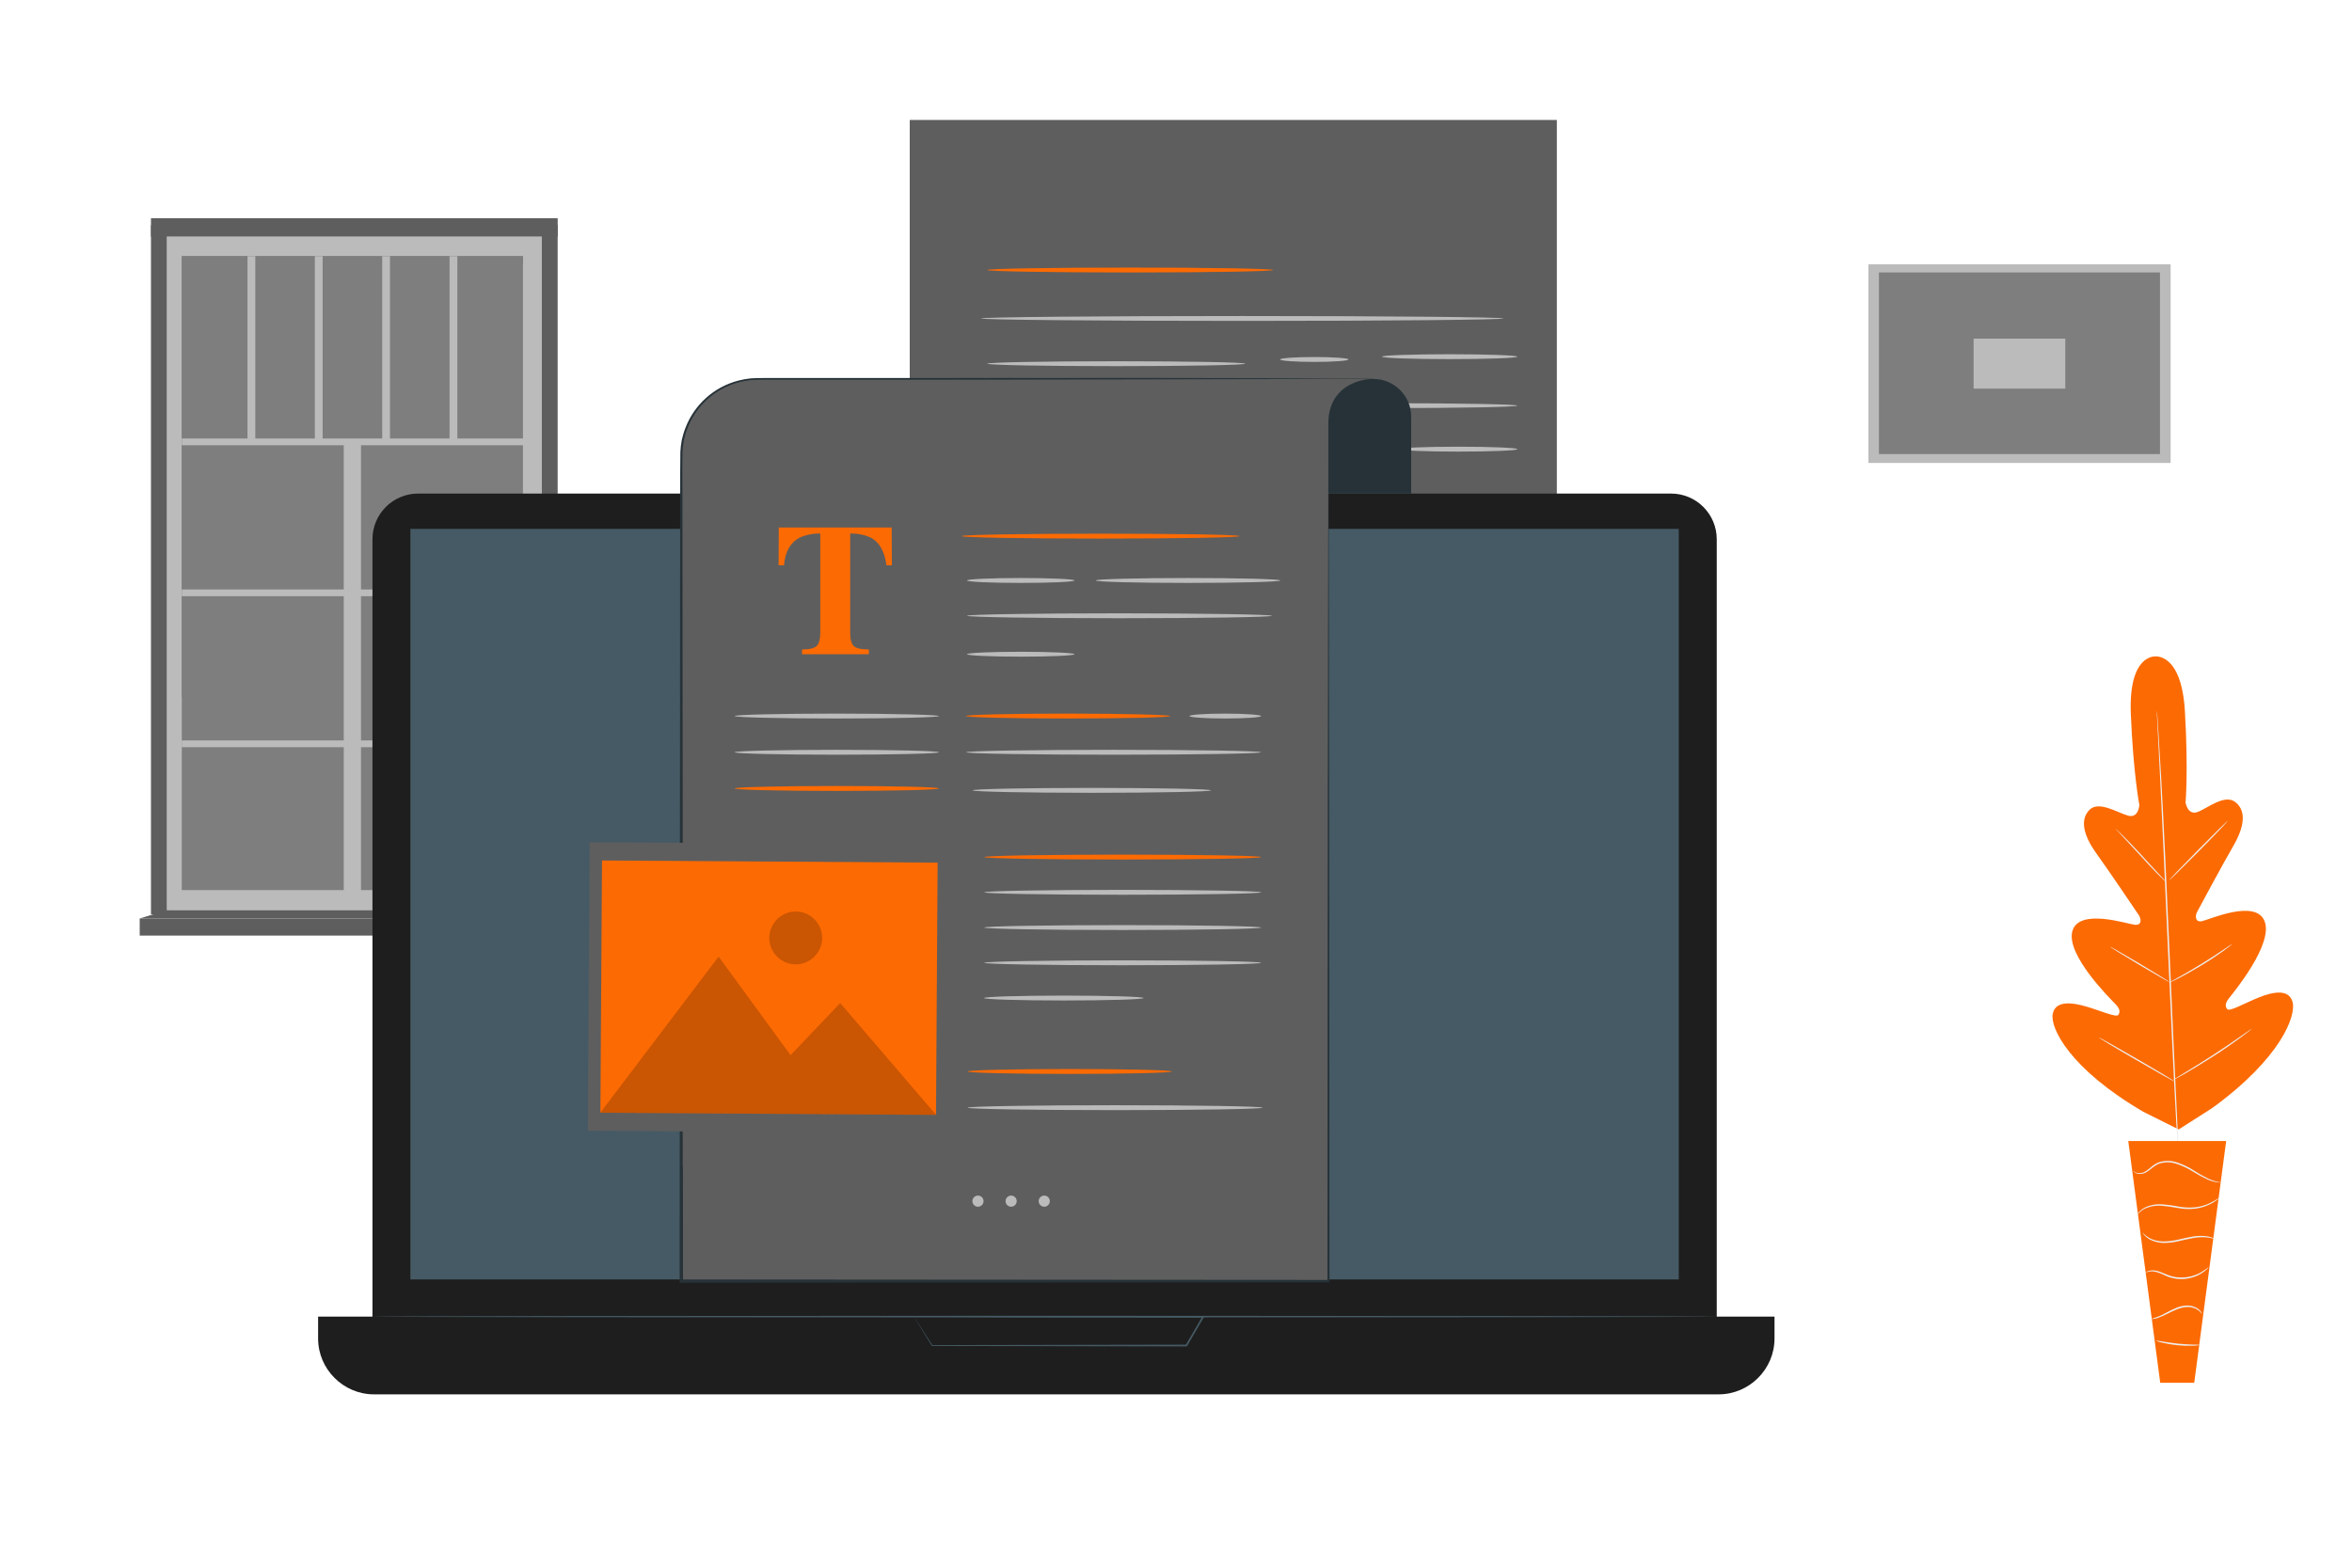 <?xml version="1.0" encoding="UTF-8" standalone="no"?><!DOCTYPE svg PUBLIC "-//W3C//DTD SVG 1.1//EN" "http://www.w3.org/Graphics/SVG/1.1/DTD/svg11.dtd"><svg width="100%" height="100%" viewBox="0 0 13021 8684" version="1.1" xmlns="http://www.w3.org/2000/svg" xmlns:xlink="http://www.w3.org/1999/xlink" xml:space="preserve" xmlns:serif="http://www.serif.com/" style="fill-rule:evenodd;clip-rule:evenodd;stroke-linejoin:round;stroke-miterlimit:2;"><g id="freepik--background-complete--inject-5"><rect x="923.438" y="1310.24" width="2076.04" height="3729.51" style="fill:#bbb;"/><rect x="1006.43" y="1418.4" width="1888.72" height="3510.24" style="fill:#7e7e7e;"/><path d="M2895.14,1459.72l-1888.71,2402.6l0,-2443.92l1888.71,0l-0,41.317Z" style="fill:#7e7e7e;fill-rule:nonzero;"/><rect x="1006.43" y="2428.12" width="1929.69" height="37.325" style="fill:#bbb;"/><rect x="1006.43" y="3264.06" width="1929.69" height="37.325" style="fill:#bbb;"/><rect x="1006.43" y="4100" width="1929.69" height="37.325" style="fill:#bbb;"/><rect x="1903.12" y="2446.7" width="95.487" height="2581.25" style="fill:#bbb;"/><rect x="1370.14" y="1418.4" width="43.229" height="1028.47" style="fill:#bbb;"/><rect x="1743.05" y="1418.4" width="43.229" height="1028.47" style="fill:#bbb;"/><rect x="2115.8" y="1418.4" width="43.229" height="1028.47" style="fill:#bbb;"/><rect x="2488.72" y="1418.4" width="43.229" height="1028.47" style="fill:#bbb;"/><rect x="835.763" y="1246.88" width="87.846" height="3815.8" style="fill:#5e5e5e;"/><path d="M3087.33,5073.25l-87.846,-33.504l0,-3792.88l87.846,0l0,3826.39Z" style="fill:#5e5e5e;fill-rule:nonzero;"/><rect x="835.763" y="1208.51" width="2251.74" height="101.737" style="fill:#5e5e5e;"/><rect x="773.438" y="5085.75" width="2373.44" height="94.792" style="fill:#5e5e5e;"/><path d="M2999.48,5039.75l147.221,46.004l-2373.26,0l150,-46.004l2076.04,0Z" style="fill:#5e5e5e;fill-rule:nonzero;"/><path d="M11929.9,3635.07c0,-0 -146.875,-10.592 -133.333,318.575c13.541,329.167 47.221,504.512 47.221,504.512c-0,0 -4.342,73.092 -60.938,58.684c-56.596,-14.413 -162.846,-85.417 -215.45,-32.292c-52.604,53.125 -34.725,138.888 37.15,239.063c71.875,100.17 222.571,323.262 236.113,343.575c13.541,20.312 18.575,57.291 -21.53,53.645c-40.104,-3.645 -310.416,-95.312 -346.354,35.592c-35.937,130.9 211.113,375.171 237.5,402.254c26.392,27.084 27.954,44.446 17.363,60.938c-10.592,16.496 -98.784,-22.917 -176.738,-45.834c-77.95,-22.916 -172.396,-35.937 -186.804,41.321c-14.408,77.259 94.446,303.471 501.563,541.146l195.833,97.742l185.417,-118.229c381.945,-277.775 466.666,-513.021 444.791,-588.542c-21.875,-75.521 -114.758,-53.125 -190.104,-22.567c-75.346,30.554 -158.854,78.646 -171.179,63.367c-12.329,-15.279 -12.675,-32.638 10.937,-62.325c23.609,-29.688 244.792,-297.225 196.005,-423.958c-48.784,-126.738 -308.505,-8.334 -347.221,-0.871c-38.717,7.466 -38.021,-30.034 -26.738,-51.213c11.288,-21.183 138.892,-259.204 200.521,-365.454c61.633,-106.25 72.746,-192.187 13.021,-241.492c-59.721,-49.304 -156.25,33.68 -211.108,53.646c-54.863,19.967 -66.321,-52.083 -66.321,-52.083c-0,-0 15.8,-177.779 -3.646,-506.771c-19.446,-328.992 -168.75,-302.429 -168.75,-302.429" style="fill:#fc6a03;fill-rule:nonzero;"/><path d="M11941.3,3929.86c0.155,2.312 0.155,4.629 0,6.941l1.563,20.142c1.212,17.358 2.95,44.271 5.208,77.775c4.513,67.537 10.417,165.279 17.359,285.937c13.37,241.667 29.166,575.521 45.141,944.271c15.971,368.75 31.075,702.954 43.054,944.446c6.25,120.658 11.113,218.229 14.584,286.113c1.737,33.679 2.95,59.72 3.82,77.95l0.001,20.137c0.112,2.317 0.112,4.633 -0.001,6.946c-0.116,2.312 0.001,-2.258 0.001,-6.946c-0.001,-4.687 -0.001,-11.458 -1.563,-20.137c-1.217,-17.363 -3.125,-44.271 -5.383,-77.78c-4.513,-67.358 -10.242,-165.104 -17.363,-285.937c-13.542,-241.667 -29.167,-575.521 -45.312,-944.442c-16.146,-368.925 -30.9,-702.604 -43.055,-944.271c-6.075,-120.487 -11.112,-218.229 -14.408,-286.112c-1.737,-33.508 -3.125,-59.721 -3.996,-77.779l0,-20.313c0,-4.858 0.35,-6.942 0.35,-6.942Z" style="fill:#eee;fill-rule:nonzero;"/><path d="M11712.2,4589.92c4.421,2.883 8.496,6.262 12.15,10.07c7.641,6.946 17.362,17.363 31.079,29.863c25.867,25.692 60.762,61.979 98.262,102.775c37.5,40.8 69.446,76.562 95.834,104.167l29.166,31.6c3.859,3.591 7.296,7.608 10.242,11.979c2.95,4.366 -4.858,-3.125 -12.325,-9.896c-7.467,-6.771 -17.362,-17.363 -30.904,-30.038c-25.692,-25.866 -59.896,-62.67 -97.567,-104.166l-96.354,-104.167c-11.633,-12.325 -21.354,-22.917 -29.342,-31.596c-3.8,-3.137 -7.233,-6.687 -10.241,-10.591Z" style="fill:#eee;fill-rule:nonzero;"/><path d="M12008.2,4874.67c-1.388,-1.392 70.312,-76.392 160.071,-167.538c89.758,-91.146 163.887,-163.712 165.279,-162.15c1.387,1.563 -69.446,76.388 -159.896,167.533c-90.454,91.146 -163.892,163.717 -165.454,162.155Z" style="fill:#eee;fill-rule:nonzero;"/><path d="M12007.5,5442.17c4.192,-3.367 8.734,-6.275 13.542,-8.68l38.367,-21.529c32.291,-17.362 76.908,-43.404 125,-72.916c48.091,-29.513 90.971,-57.638 121.529,-78.3l36.458,-24.479c4.263,-3.388 9,-6.138 14.063,-8.159c-3.754,3.925 -7.884,7.471 -12.329,10.592c-8.159,6.421 -20.138,15.45 -34.721,26.387c-30.034,21.7 -72.396,50.696 -121.53,80.384c-49.129,29.687 -93.4,54.166 -126.387,71.179c-17.362,8.508 -30.033,15.104 -39.583,19.446c-4.538,2.6 -9.379,4.641 -14.409,6.075Z" style="fill:#eee;fill-rule:nonzero;"/><path d="M11683,5243.04c4.729,1.654 9.267,3.808 13.542,6.425c8.504,4.512 20.658,11.283 34.721,19.616c29.862,17.363 70.833,40.8 115.8,67.538c44.962,26.733 85.416,52.083 114.583,69.441c14.583,9.205 26.212,16.496 34.721,21.876c4.383,2.383 8.416,5.362 11.979,8.854c-4.746,-1.613 -9.288,-3.767 -13.542,-6.421c-8.508,-4.517 -20.658,-11.288 -34.721,-19.621c-29.687,-17.358 -70.662,-40.796 -115.625,-67.533c-44.966,-26.738 -85.416,-52.084 -114.583,-69.446c-14.583,-9.025 -26.217,-16.492 -34.725,-21.875c-8.504,-5.379 -12.5,-7.813 -12.15,-8.854Z" style="fill:#eee;fill-rule:nonzero;"/><path d="M11618.6,5744.62c6.117,2.038 11.95,4.838 17.363,8.333l45.658,25.175c38.371,21.355 90.975,52.084 148.959,85.242c57.987,33.163 110.245,64.758 147.916,86.808l44.271,27.255c5.667,3.029 10.971,6.7 15.8,10.937c-6.017,-2.267 -11.825,-5.054 -17.362,-8.333l-45.659,-25.171c-38.196,-21.529 -90.971,-52.083 -148.958,-85.417c-57.988,-33.333 -110.242,-64.583 -147.742,-86.808l-44.446,-27.254c-5.55,-3.154 -10.833,-6.754 -15.8,-10.767Z" style="fill:#eee;fill-rule:nonzero;"/><path d="M12030,5980.21c5.337,-4.462 11.162,-8.304 17.362,-11.458l47.571,-28.992c40.275,-24.479 95.658,-58.508 156.25,-97.746c60.588,-39.233 113.713,-75.866 152.254,-102.775l45.834,-31.77c5.354,-4.296 11.179,-7.967 17.362,-10.938c-4.887,4.763 -10.108,9.171 -15.625,13.192c-10.417,8.162 -25.521,19.791 -44.446,33.854c-37.846,27.954 -90.971,65.625 -151.387,104.167c-60.417,38.541 -116.146,72.57 -156.25,95.833c-20.488,11.633 -37.154,20.833 -48.959,27.083c-6.37,3.746 -13.05,6.938 -19.966,9.55Z" style="fill:#eee;fill-rule:nonzero;"/><path d="M12324.3,6318.25l-541.838,0l176.909,1338.54l188.195,-0l176.734,-1338.54Z" style="fill:#fc6a03;fill-rule:nonzero;"/><path d="M11810.6,6482.62c0,0 0,1.913 2.95,4.863c3.55,4.099 8.009,7.308 13.021,9.374c19.158,6.6 40.333,3.971 57.292,-7.116c21.875,-11.979 40.971,-35.767 69.446,-46.184c32.441,-10.45 67.462,-9.779 99.479,1.913c32.692,11.108 63.887,26.208 92.879,44.962c24.163,15.192 49.337,28.705 75.35,40.455c17.729,7.954 36.487,13.387 55.729,16.145c5.229,0.771 10.513,1.121 15.796,1.042l5.383,0c-25.695,-3.954 -50.708,-11.492 -74.304,-22.396c-25.396,-12.429 -50.033,-26.341 -73.787,-41.666c-29.313,-19.421 -60.992,-35 -94.271,-46.355c-33.917,-12.275 -71.013,-12.704 -105.208,-1.216c-14.484,5.858 -27.871,14.133 -39.584,24.479c-9.825,8.654 -20.208,16.654 -31.075,23.958c-15.191,10.484 -34.221,13.846 -52.083,9.2c-6.375,-2.654 -12.158,-6.546 -17.013,-11.458Z" style="fill:#eee;fill-rule:nonzero;"/><path d="M11830.4,6729.33c0,0 4.338,-5.558 12.846,-14.412c12.196,-12.234 26.962,-21.604 43.229,-27.429c24.108,-8.767 49.721,-12.659 75.346,-11.459c31.646,2.459 63.125,6.75 94.271,12.846c31.791,6.192 64.337,7.538 96.529,3.996c26.287,-3.392 51.921,-10.708 76.042,-21.704c16.204,-7.254 31.52,-16.342 45.658,-27.084c5.412,-3.612 10.271,-8 14.412,-13.02c-19.987,13.137 -40.941,24.741 -62.675,34.725c-23.729,9.941 -48.745,16.487 -74.304,19.441c-31.487,2.85 -63.221,1.271 -94.271,-4.687c-31.525,-6.2 -63.42,-10.317 -95.487,-12.325c-26.592,-0.821 -53.071,3.846 -77.779,13.716c-16.75,6.73 -31.684,17.317 -43.575,30.9c-3.117,3.771 -5.85,7.842 -8.159,12.155c-0.954,1.308 -1.658,2.779 -2.083,4.341Z" style="fill:#eee;fill-rule:nonzero;"/><path d="M12263,6861.29c-4.429,-3.534 -9.5,-6.188 -14.929,-7.813c-14.454,-5.325 -29.596,-8.537 -44.967,-9.546c-22.7,-1.437 -45.487,-0.158 -67.883,3.817c-25.171,4.167 -52.083,11.113 -80.729,17.363c-26.463,6.145 -53.559,9.175 -80.729,9.029c-22.038,-0.546 -43.775,-5.259 -64.063,-13.892c-18.513,-8.567 -35.058,-20.863 -48.608,-36.108c2.062,5.27 5.195,10.058 9.2,14.062c10.229,11.688 22.758,21.146 36.804,27.775c20.796,9.813 43.346,15.363 66.321,16.321c27.862,0.671 55.695,-2.25 82.812,-8.679c28.821,-6.079 55.729,-13.196 80.383,-17.363c21.788,-4.204 43.963,-6.066 66.146,-5.554c20.446,0.988 40.684,4.546 60.242,10.588Z" style="fill:#eee;fill-rule:nonzero;"/><path d="M11878.3,7046.88c16.408,-7.054 34.6,-8.871 52.083,-5.208c19.083,4.654 37.554,11.529 55.033,20.487c22.459,10.817 46.696,17.467 71.53,19.617c45.262,4.087 90.666,-6.442 129.512,-30.034c11.654,-7.05 22.483,-15.375 32.292,-24.829c6.596,-6.941 9.896,-10.937 9.55,-11.458c-14.363,11.187 -29.375,21.508 -44.967,30.904c-38.325,21.142 -82.092,30.392 -125.696,26.563c-51.212,-2.78 -90.625,-33.509 -126.212,-37.5c-13.671,-2.384 -27.729,-1.188 -40.8,3.47c-8.68,3.646 -12.675,7.642 -12.325,7.988Z" style="fill:#eee;fill-rule:nonzero;"/><path d="M11908.5,7303.83c15.529,0.392 30.954,-2.691 45.138,-9.029c27.258,-9.029 60.937,-29.862 100.345,-45.487c18.267,-7.484 37.738,-11.6 57.467,-12.15c16.046,0.025 31.887,3.641 46.354,10.587c13.138,7.05 24.571,16.888 33.508,28.821c-0.737,-4.146 -2.533,-8.033 -5.208,-11.283c-6.487,-9.609 -15.179,-17.525 -25.35,-23.092c-15.112,-8.2 -31.946,-12.721 -49.129,-13.196c-20.837,0.042 -41.471,4.109 -60.767,11.979c-40.795,16.321 -73.437,37.85 -99.479,48.092c-26.041,10.242 -43.054,13.367 -42.879,14.758Z" style="fill:#eee;fill-rule:nonzero;"/><path d="M11935.1,7423.42c10.992,5.32 22.684,9.062 34.721,11.112c28.213,6.821 56.871,11.638 85.763,14.408c28.841,2.875 57.845,3.742 86.808,2.605c12.071,0.37 24.129,-1.092 35.762,-4.342c0,-2.604 -54.862,0 -121.529,-7.117c-66.666,-7.116 -120.833,-19.271 -121.525,-16.666Z" style="fill:#eee;fill-rule:nonzero;"/><rect x="10343.9" y="1463.54" width="1672.92" height="1100" style="fill:#bbb;"/><rect x="10402.1" y="1508.51" width="1555.73" height="1005.73" style="fill:#7e7e7e;"/><rect x="10926.2" y="1875.17" width="507.467" height="276.737" style="fill:#bbb;"/></g><g id="freepik--Device--inject-5"><path d="M5036.46,664.063l3582.47,-0l0,3411.98c0,154.479 -127.121,281.596 -281.6,281.596l-3300.87,-0.001l0,-3693.58Z" style="fill:#5e5e5e;fill-rule:nonzero;"/><path d="M8323.08,1763.37c0,7.466 -647.396,13.541 -1446.01,13.541c-798.613,0 -1446.35,-6.075 -1446.35,-13.541c-0,-7.463 647.396,-13.542 1446.35,-13.542c798.958,0 1446.01,6.079 1446.01,13.542Z" style="fill:#bbb;fill-rule:nonzero;"/><path d="M6894.08,2013.89c0,7.466 -319.791,13.541 -714.408,13.541c-394.617,0 -714.583,-6.075 -714.583,-13.541c-0,-7.463 319.966,-13.542 714.583,-13.542c394.617,-0 714.408,5.729 714.408,13.542Z" style="fill:#bbb;fill-rule:nonzero;"/><path d="M7465.29,1990.45c-0,7.467 -84.725,13.542 -189.238,13.542c-104.512,-0 -189.237,-6.075 -189.237,-13.542c-0,-7.462 84.725,-13.542 189.237,-13.542c104.513,0 189.238,6.08 189.238,13.542Z" style="fill:#bbb;fill-rule:nonzero;"/><path d="M8400.33,1975c0,7.467 -167.708,13.542 -374.65,13.542c-206.945,-0 -374.654,-6.075 -374.654,-13.542c0,-7.467 167.709,-13.542 374.654,-13.542c206.942,0 374.65,6.075 374.65,13.542Z" style="fill:#bbb;fill-rule:nonzero;"/><path d="M6774.83,2252.95c0,7.642 -300.866,13.717 -672.045,13.717c-371.184,-0 -672.05,-6.075 -672.05,-13.717c-0,-7.638 300.866,-13.542 672.05,-13.542c371.179,0 672.045,6.079 672.045,13.542Z" style="fill:#455a64;fill-rule:nonzero;"/><path d="M8400.33,2246.18c0,7.467 -328.471,13.542 -733.679,13.542c-405.208,-0 -733.854,-6.075 -733.854,-13.542c0,-7.462 328.471,-13.542 733.854,-13.542c405.383,0 733.679,5.905 733.679,13.542Z" style="fill:#bbb;fill-rule:nonzero;"/><path d="M8400.33,2487.15c0,7.463 -146.179,13.542 -326.733,13.542c-180.558,-0 -326.737,-6.079 -326.737,-13.542c-0,-7.466 146.354,-13.716 326.737,-13.716c180.379,-0.001 326.733,6.075 326.733,13.716Z" style="fill:#bbb;fill-rule:nonzero;"/><path d="M7048.62,1495.14c0,7.466 -354.517,13.541 -791.667,13.541c-437.154,0 -791.841,-6.075 -791.841,-13.541c-0,-7.463 354.512,-13.542 791.841,-13.542c437.325,-0 791.667,6.079 791.667,13.542Z" style="fill:#fc6a03;fill-rule:nonzero;"/><path d="M9504.17,2985.94c-0,-139.609 -113.342,-252.95 -252.95,-252.95l-6936.29,-0.001c-139.608,0.001 -252.95,113.342 -252.95,252.95l0,4415.46c0,139.608 113.342,252.954 252.95,252.954l6936.29,0c139.608,0 252.95,-113.346 252.95,-252.954l-0,-4415.46Z" style="fill:#1e1e1e;"/><path d="M1761.1,7290.29l8062.85,-0l-0,121.525c-0,169.529 -139.5,309.029 -309.029,309.029l-7444.79,-0c-169.525,-0 -309.025,-139.5 -309.025,-309.029l0,-121.525Z" style="fill:#1e1e1e;fill-rule:nonzero;"/><rect x="2272.05" y="2928.47" width="7021.71" height="4156.07" style="fill:#455a64;"/><path d="M5059.71,7290.29l123.092,-0l340.104,-1.392l1137.67,-2.429l8.333,-0l-4.166,7.291l-45.142,77.43l-47.742,81.77l-1.387,2.434l-2.779,-0l-1407.99,-2.604l-1.212,-0l-0,-1.042l-73.788,-119.967l-18.575,-30.383l-5.904,-10.067c0,0 2.604,3.646 6.946,10.588l19.792,30.383c17.362,26.909 42.362,66.146 75.175,117.013l-1.913,-1.042l1407.99,-2.604l-4.167,2.433l47.742,-81.771l45.141,-77.433l4.167,7.292l-1132.99,-2.43l-342.362,-2.083l-117.533,0l-8.509,-1.387Z" style="fill:#455a64;fill-rule:nonzero;"/><path d="M9504,7290.29c0,2.604 -1666.67,4.512 -3720.83,4.512c-2054.17,0 -3721.18,-1.908 -3721.18,-4.512c-0,-2.604 1665.62,-4.517 3721.18,-4.517c2055.56,0 3720.83,2.083 3720.83,4.517Z" style="fill:#455a64;fill-rule:nonzero;"/><path d="M7604.17,2098.44c114.287,-0.001 208.333,94.045 208.333,208.333l0,426.562l-621.529,0l-0,-394.096c-0,-132.1 108.7,-240.8 240.8,-240.8l172.396,0Z" style="fill:#263238;fill-rule:nonzero;"/><path d="M7604.17,2098.44c-0,2.604 -586.459,3.991 -1309.9,3.47c-723.438,-0.52 -1309.9,-3.295 -1309.9,-5.729c-0,-2.429 586.283,-3.992 1309.9,-3.471c723.612,0.521 1309.9,3.3 1309.9,5.729Z" style="fill:#263238;fill-rule:nonzero;"/><path d="M7599.29,2097.92l-259.375,-1.738l-376.563,2.258l-2766.32,0.001c-233.341,-0.001 -425.35,192.008 -425.35,425.345l0,4570.67l3582.64,0l0,-4762.83c10.588,-233.159 244.963,-233.679 244.963,-233.679l-0,-0.021Z" style="fill:#5e5e5e;fill-rule:nonzero;"/><path d="M7599.29,2097.92l-2160.24,4.687l-1215.1,0c-22.571,0 -44.792,0 -67.013,1.909c-22.087,2.345 -43.966,6.35 -65.454,11.979c-131.487,33.916 -238.5,129.904 -286.458,256.946c-3.471,10.591 -8.333,20.658 -10.763,31.425l-8.158,32.291c-4.237,21.825 -6.85,43.934 -7.812,66.146c-1.913,89.408 -0,179.858 -0,269.792l2.95,4320.33l-8.68,-8.683l3582.64,2.433l-6.25,6.25l1.737,-2569.45l2.084,-1284.72l1.212,-642.362l0,-240.971c-0.517,-13.392 0.004,-26.8 1.563,-40.104c0.925,-13.367 3.075,-26.617 6.425,-39.584c11.175,-53.045 42.254,-99.85 86.804,-130.729c22.012,-15.341 46.337,-27.066 72.05,-34.725c25.483,-7.683 51.866,-12.004 78.471,-12.846l-0,-0.02Zm-0,-0c-26.78,1.183 -53.284,5.912 -78.817,14.062c-25.658,7.671 -49.921,19.392 -71.875,34.721c-44.254,30.904 -74.975,77.671 -85.767,130.558c-3.304,12.913 -5.396,26.104 -6.25,39.409c-1.416,13.316 -1.883,26.72 -1.387,40.104l-0,240.8l1.387,642.358l2.084,1284.73l1.562,2569.44l0,6.6l-6.421,-0l-3582.64,2.254l-8.505,-0l0,-8.679l2.775,-4320.33c0,-90.104 0,-179.862 1.217,-270.312c1.013,-22.792 3.679,-45.479 7.988,-67.883l8.679,-32.984c2.429,-11.112 7.466,-21.529 10.937,-32.291c49.342,-130.234 159.205,-228.555 294.096,-263.196c22.067,-5.704 44.525,-9.767 67.188,-12.154c22.745,-1.213 45.487,-2.43 67.883,-1.909l1215.1,0l2160.76,4.688l-0,0.021Z" style="fill:#263238;fill-rule:nonzero;"/><path d="M4311.46,2920.83l625,0l1.042,209.375l-30.033,0c-9.725,-74.883 -37.734,-125.579 -84.03,-152.083c-36.529,-16.829 -76.466,-24.971 -116.666,-23.783l-0,546.875c-0,38.366 6.596,63.712 19.966,76.212c13.367,12.5 41.146,18.75 83.505,18.75l-0,26.392l-369.963,-0l0,-26.392c40.45,0 67.533,-6.421 80.729,-19.096c13.192,-12.675 20.138,-37.845 20.138,-75.866l-0,-546.875c-40.184,-0.963 -80.067,7.171 -116.667,23.783c-49.654,27.258 -77.779,77.779 -84.2,152.083l-29.862,0l1.041,-209.375Z" style="fill:#fc6a03;fill-rule:nonzero;"/><path d="M6862.67,2968.75c-0,7.467 -344.792,13.542 -770.142,13.542c-425.346,-0 -770.138,-6.075 -770.138,-13.542c0,-7.467 344.792,-13.542 770.138,-13.542c425.35,0 770.142,5.384 770.142,13.542Z" style="fill:#fc6a03;fill-rule:nonzero;"/><path d="M5948.79,3214.24c-0,7.462 -133.334,13.541 -297.742,13.541c-164.408,0 -297.742,-6.079 -297.742,-13.542c0,-7.466 133.334,-13.716 297.742,-13.716c164.408,-0 297.742,6.075 297.742,13.716Z" style="fill:#bbb;fill-rule:nonzero;"/><path d="M5198.08,3964.93c0,7.467 -253.125,13.542 -565.454,13.542c-312.325,-0 -565.625,-6.075 -565.625,-13.542c0,-7.462 253.125,-13.541 565.625,-13.541c312.5,-0 565.454,6.945 565.454,13.541Z" style="fill:#bbb;fill-rule:nonzero;"/><path d="M6479,3964.93c0,7.467 -253.296,13.542 -565.45,13.542c-312.154,-0 -565.625,-6.075 -565.625,-13.542c0,-7.462 253.125,-13.541 565.625,-13.541c312.5,-0 565.45,6.945 565.45,13.541Z" style="fill:#fc6a03;fill-rule:nonzero;"/><path d="M5198.08,4165.45c0,7.467 -253.125,13.542 -565.454,13.542c-312.325,-0 -565.625,-6.075 -565.625,-13.542c0,-7.462 253.125,-13.542 565.625,-13.542c312.5,0 565.454,6.08 565.454,13.542Z" style="fill:#bbb;fill-rule:nonzero;"/><path d="M5198.08,4365.96c0,7.467 -253.125,13.542 -565.454,13.542c-312.325,-0 -565.625,-6.075 -565.625,-13.542c0,-7.462 253.125,-13.712 565.625,-13.712c312.5,-0 565.454,5.379 565.454,13.712Z" style="fill:#fc6a03;fill-rule:nonzero;"/><path d="M5948.79,3622.57c-0,7.462 -133.334,13.542 -297.742,13.542c-164.408,-0 -297.742,-6.08 -297.742,-13.542c0,-7.467 133.334,-13.542 297.742,-13.542c164.408,0 297.742,6.075 297.742,13.542Z" style="fill:#bbb;fill-rule:nonzero;"/><path d="M6981.75,3964.93c0,7.467 -88.888,13.542 -198.438,13.542c-109.549,-0 -198.612,-6.075 -198.612,-13.542c0,-7.462 88.892,-13.541 198.613,-13.541c109.72,-0 198.437,6.945 198.437,13.541Z" style="fill:#bbb;fill-rule:nonzero;"/><path d="M7088,3214.24c0,7.462 -228.821,13.541 -510.938,13.541c-282.116,0 -510.937,-6.079 -510.937,-13.542c0,-7.466 228.646,-13.716 510.938,-13.716c282.291,-0 510.937,6.075 510.937,13.716Z" style="fill:#bbb;fill-rule:nonzero;"/><path d="M7041.83,3409.72c0,7.467 -377.954,13.542 -844.271,13.542c-466.32,-0 -844.27,-6.075 -844.27,-13.542c-0,-7.463 377.95,-13.542 844.27,-13.542c466.317,0 844.271,6.6 844.271,13.542Z" style="fill:#bbb;fill-rule:nonzero;"/><path d="M6981.75,4165.45c0,7.467 -365.8,13.542 -815.971,13.542c-450.175,-0 -817.017,-6.075 -817.017,-13.542c0,-7.462 365.625,-13.542 817.017,-13.542c451.388,0 815.971,6.08 815.971,13.542Z" style="fill:#bbb;fill-rule:nonzero;"/><path d="M6981.75,4745.83c0,7.467 -343.229,13.542 -766.492,13.542c-423.266,-0 -766.666,-6.075 -766.666,-13.542c-0,-7.466 343.229,-13.541 766.666,-13.541c423.438,-0 766.492,6.075 766.492,13.541Z" style="fill:#fc6a03;fill-rule:nonzero;"/><path d="M6981.75,4940.96c0,7.467 -343.229,13.542 -766.492,13.542c-423.266,-0 -766.666,-6.075 -766.666,-13.542c-0,-7.462 343.229,-13.541 766.666,-13.541c423.438,-0 766.492,6.079 766.492,13.541Z" style="fill:#bbb;fill-rule:nonzero;"/><path d="M6981.75,5136.12c0,7.463 -343.229,13.542 -766.492,13.542c-423.266,-0 -766.666,-6.079 -766.666,-13.542c-0,-7.467 343.229,-13.542 766.666,-13.542c423.438,0 766.492,6.075 766.492,13.542Z" style="fill:#bbb;fill-rule:nonzero;"/><path d="M6981.75,5331.25c0,7.467 -343.229,13.542 -766.492,13.542c-423.266,-0 -766.666,-6.075 -766.666,-13.542c-0,-7.467 343.229,-13.542 766.666,-13.542c423.438,0 766.492,6.075 766.492,13.542Z" style="fill:#bbb;fill-rule:nonzero;"/><path d="M6331.25,5526.38c0,3.646 -49.479,7.121 -129.342,9.55c-79.858,2.429 -190.971,3.992 -312.5,3.992c-121.525,-0 -232.291,-1.563 -312.5,-3.992c-80.208,-2.429 -129.166,-5.904 -129.166,-9.55c-0,-3.646 49.308,-7.117 129.166,-9.546c79.863,-2.433 190.975,-3.996 312.5,-3.996c121.529,0 232.121,1.563 312.5,3.996c80.384,2.429 129.342,5.729 129.342,9.546Z" style="fill:#bbb;fill-rule:nonzero;"/><path d="M6704,4376.38c0,7.467 -295.137,13.542 -659.721,13.542c-364.583,-0 -659.721,-6.075 -659.721,-13.542c0,-7.462 295.138,-13.542 659.721,-13.542c364.583,0 659.721,6.08 659.721,13.542Z" style="fill:#bbb;fill-rule:nonzero;"/><path d="M5171.33,4767.88l81.425,1506.25l-1472.75,184.375l-1.212,-1703.48l1392.53,12.85Z" style="fill:#5e5e5e;fill-rule:nonzero;"/><path d="M3264.51,4663.5l-10.32,1597.88l1998.57,12.905l10.316,-1597.88l-1998.57,-12.904Z" style="fill:#5e5e5e;"/><path d="M3332.78,4764.67l-9.021,1396.67l1858.12,11.999l9.021,-1396.67l-1858.12,-12Z" style="fill:#fc6a03;"/><g opacity="0.2"><path d="M3323.61,6161.12l654.687,-863.892l398.438,545.663l274.649,-288.542l530.559,618.75l-1858.33,-11.979Z" style="fill-rule:nonzero;"/></g><g opacity="0.2"><path d="M4551.58,5194.46c-0.475,79.955 -66.391,145.48 -146.35,145.48c-80.287,-0 -146.354,-66.067 -146.354,-146.355c0,-80.287 66.067,-146.354 146.354,-146.354c0.346,0 0.692,0.004 1.038,0.004c79.862,0.475 145.317,66.313 145.317,146.18c-0,0.35 -0,0.695 -0.005,1.045Z" style="fill-rule:nonzero;"/></g><path d="M5445.12,6651.04c0,16.954 -13.95,30.904 -30.9,30.904c-16.954,-0 -30.904,-13.95 -30.904,-30.904c-0,-16.954 13.95,-30.904 30.904,-30.904l0.171,-0c16.858,-0 30.729,13.87 30.729,30.729l-0,0.175Z" style="fill:#bbb;fill-rule:nonzero;"/><path d="M5628.67,6651.04c-0,16.954 -13.95,30.904 -30.904,30.904c-16.95,-0 -30.9,-13.95 -30.9,-30.904c-0,-16.954 13.95,-30.904 30.9,-30.904c16.954,-0 30.904,13.95 30.904,30.904Z" style="fill:#bbb;fill-rule:nonzero;"/><path d="M5812,6651.04c0,16.954 -13.95,30.904 -30.904,30.904c-16.95,-0 -30.9,-13.95 -30.9,-30.904c-0,-16.954 13.95,-30.904 30.9,-30.904c16.954,-0 30.904,13.95 30.904,30.904Z" style="fill:#bbb;fill-rule:nonzero;"/><path d="M6487.67,5933c-0,7.463 -253.3,13.542 -565.625,13.542c-312.33,-0 -565.625,-6.079 -565.625,-13.542c-0,-7.467 253.295,-13.542 565.625,-13.542c312.325,0 565.625,6.075 565.625,13.542Z" style="fill:#fc6a03;fill-rule:nonzero;"/><path d="M6990.46,6133.5c0,7.462 -365.795,13.542 -817.012,13.542c-451.217,-0 -817.013,-6.08 -817.013,-13.542c0,-7.467 365.796,-13.542 817.013,-13.542c451.216,0 817.012,6.075 817.012,13.542Z" style="fill:#bbb;fill-rule:nonzero;"/></g></svg>